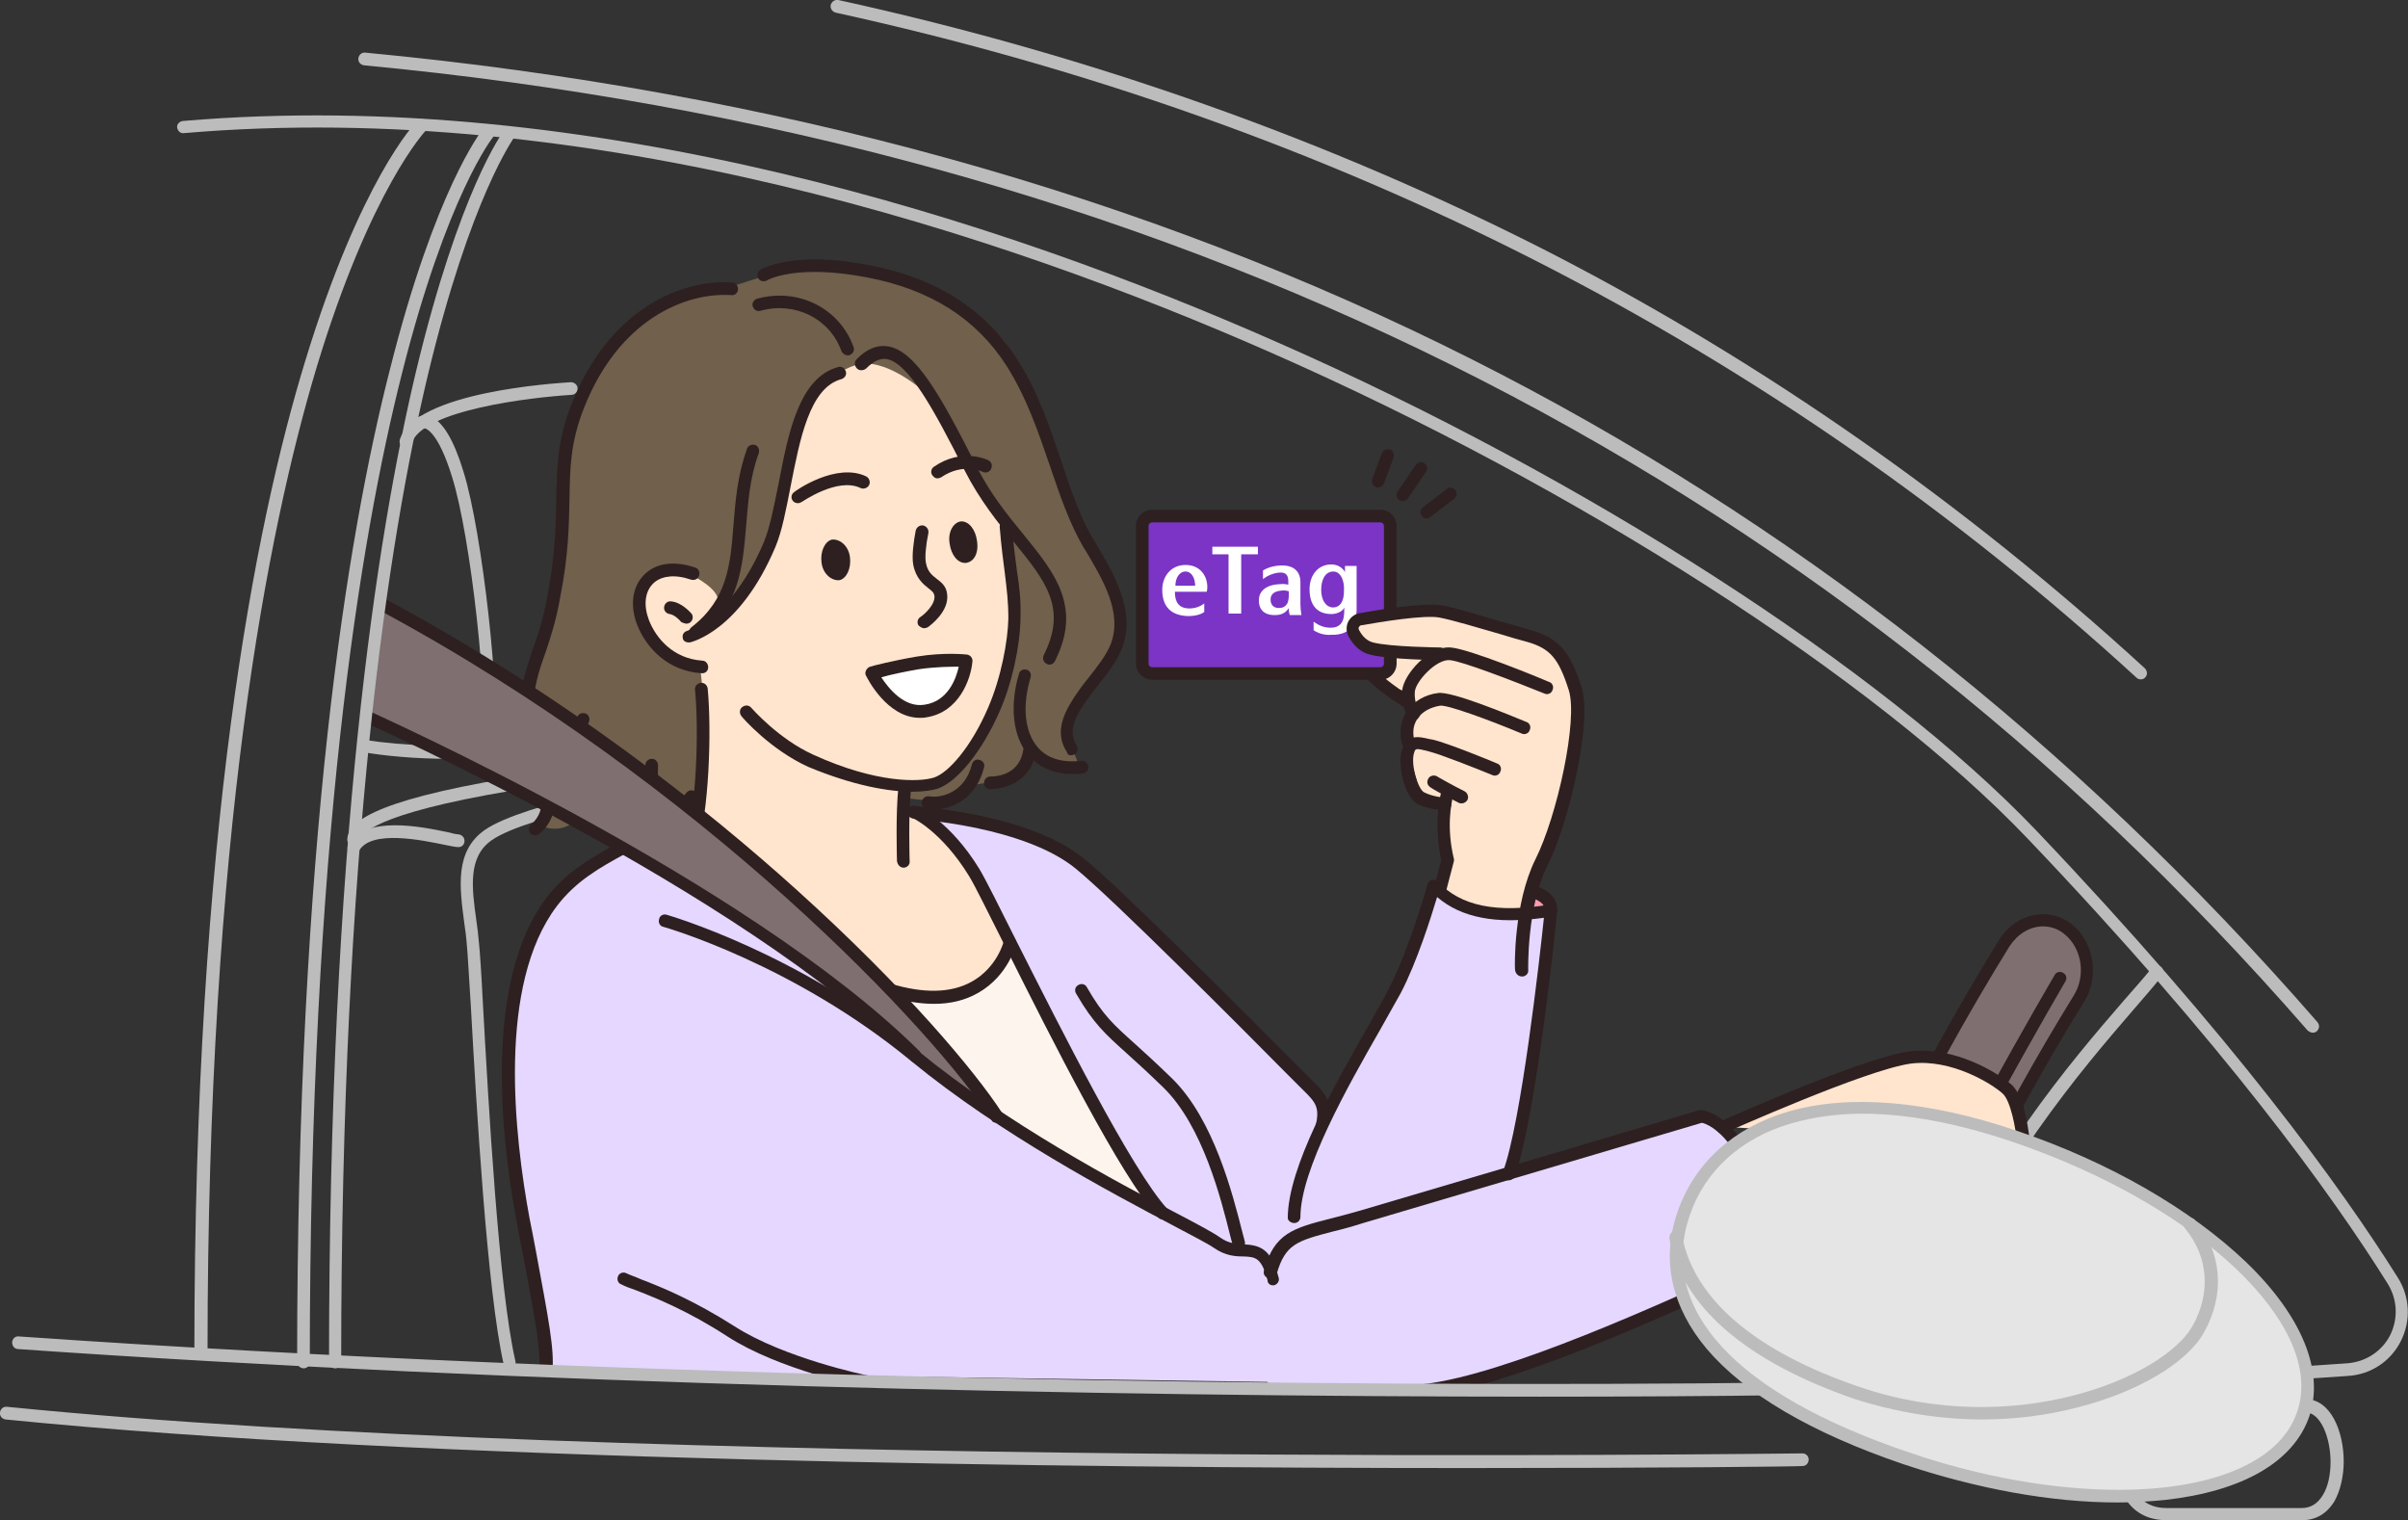 <?xml version="1.0" encoding="utf-8"?>
<!-- Generator: Adobe Illustrator 26.5.0, SVG Export Plug-In . SVG Version: 6.00 Build 0)  -->
<svg version="1.1" id="圖層_1" xmlns="http://www.w3.org/2000/svg" xmlns:xlink="http://www.w3.org/1999/xlink" x="0px" y="0px"
	 viewBox="0 0 475.7 300.3" style="enable-background:new 0 0 475.7 300.3;" xml:space="preserve">
<rect x="0" y="0" width="475.7" height="300.3" fill="#333333" stroke="none"/>
<style type="text/css">
	.st0{fill:#7F6F71;}
	.st1{fill:#BCBCBC;}
	.st2{fill:#E5D7FF;}
	.st3{fill:#FDF5ED;}
	.st4{fill:#FFE4CE;}
	.st5{fill:#2E2020;}
	.st6{fill:#FF9CB1;}
	.st7{fill:#7B34C6;}
	.st8{fill-rule:evenodd;clip-rule:evenodd;fill:#70604C;}
	.st9{fill-rule:evenodd;clip-rule:evenodd;fill:#FFE4CE;}
	.st10{fill-rule:evenodd;clip-rule:evenodd;fill:#FFFFFF;}
	.st11{fill-rule:evenodd;clip-rule:evenodd;fill:#2E2020;}
	.st12{fill:#FFFFFF;}
	.st13{fill:#E5E5E5;}
</style>
<g>
	<g>
		<path class="st0" d="M353.2,274.4c6.6-0.1,13.1-0.2,19.4-0.3c10.4-26.9,23.2-52.6,38.2-76.8c2.7-4.4,1.8-10.6-2.2-13.7
			c-1.5-1.2-3.2-1.7-5-1.7c-2.9,0-5.8,1.6-7.6,4.5C378.9,214,364.6,243.5,353.2,274.4z"/>
		<g>
			<path class="st1" d="M69.9,167.2c0.6,0,1.2-0.5,1.2-1.2c0.1-1.1,2.5-5.2,29.9-9.8c15-2.5,30.2-3.9,30.4-3.9
				c0.7-0.1,1.2-0.7,1.1-1.4c-0.1-0.7-0.7-1.2-1.4-1.1c-0.2,0-15.4,1.4-30.5,3.9c-28.2,4.7-31.8,9.1-32,12.1
				C68.6,166.6,69.2,167.2,69.9,167.2C69.9,167.2,69.9,167.2,69.9,167.2z"/>
		</g>
		<g>
			<path class="st1" d="M100.6,270.3c0.1,0,0.2,0,0.3,0c0.7-0.2,1.1-0.8,0.9-1.5c-3.3-14.4-5.3-50.9-6.4-70.5
				c-0.3-6-0.6-10.4-0.8-12.2c-0.1-1.4-0.3-2.9-0.5-4.3c-0.9-6.4-1.7-12.5,3-15.8c7.2-5.1,36.1-10.1,36.4-10.2
				c0.7-0.1,1.1-0.8,1-1.4c-0.1-0.7-0.8-1.1-1.4-1c-1.2,0.2-29.8,5.2-37.4,10.6c-5.9,4.2-4.9,11.3-4,18.2c0.2,1.4,0.4,2.8,0.5,4.2
				c0.2,1.8,0.4,6.1,0.8,12.1c1.1,19.7,3.2,56.4,6.5,71C99.6,269.9,100.1,270.3,100.6,270.3z"/>
		</g>
		<g>
			<path class="st1" d="M88.5,149.9c4.4,0,8.9-0.3,12.5-1c4.7-1,30.3-4.3,30.5-4.3c0.7-0.1,1.2-0.7,1.1-1.4
				c-0.1-0.7-0.7-1.2-1.4-1.1c-1.1,0.1-25.9,3.4-30.7,4.3c-8.4,1.7-21.8,0.8-28.2-0.2c-0.7-0.1-1.3,0.4-1.4,1
				c-0.1,0.7,0.4,1.3,1,1.4C75.8,149.3,82.2,149.9,88.5,149.9z"/>
		</g>
		<path class="st2" d="M136.7,157.5c-8.3,10-20,10.6-27.6,20.8c-12,15.9-8.8,45.5-5.6,62.6c3.2,17.1,4.9,25.3,4.4,30l143.6,2.1
			l-25.8-79.7L136.7,157.5z"/>
		<path class="st2" d="M180.7,160.4c1.8,0.2,22.3,1.7,32.6,10c8.6,6.9,42.1,40.8,45,43.7c2.9,2.9,3.9,4.2,2.9,8.4l32.1,11.8
			l-11.9,40.3h-30L180.7,160.4z"/>
		<path class="st3" d="M199.5,186.3c0,0-1.8,16-26.4,8.1l23.7,26.2l32.9,19.2L199.5,186.3z"/>
		<path class="st4" d="M273,131.8c0,2.6,2.3,4.7,5.1,4.7c2.8,0,5.1-2.1,5.1-4.7c0-2.6-2.3-4.7-5.1-4.7
			C275.3,127.1,273,129.2,273,131.8z"/>
		<g>
			<path class="st5" d="M283.2,142.8c0.5,0,0.9-0.3,1.1-0.7c0.3-0.6,0.1-1.4-0.6-1.7c-5-2.5-13.1-7.6-13.7-11
				c-0.1-0.7-0.8-1.1-1.5-1c-0.7,0.1-1.1,0.8-1,1.5c1.1,5.7,13.7,12,15.1,12.7C282.9,142.8,283,142.8,283.2,142.8z"/>
		</g>
		<path class="st6" d="M301.1,179c0,0.8,1,1.4,2.2,1.4c1.2,0,2.2-0.6,2.2-1.4s-1-1.4-2.2-1.4C302.1,177.5,301.1,178.2,301.1,179z"/>
		<path class="st2" d="M251.1,251.3c2.3-8.2,6.2-7.5,18-11c11.7-3.4,67.2-19.9,67.2-19.9c4.2,0.7,9.9,7.6,8.6,11.3l3.9,17.9
			c-2.3,0.7-46.7,22.6-67.2,25L251.1,251.3z"/>
		<path class="st4" d="M199.5,186.3c0,0-3.7,15.7-23.9,9.3l-33.5-31.3l36.7-3.1C187.3,161.5,193.6,173.2,199.5,186.3z"/>
		<polygon class="st7" points="225.7,133 274.6,133 274.6,102 274.6,102 225.7,102 225.7,133 		"/>
		<g>
			<path class="st8" d="M146.4,56c-5.3,1.8-8.4,0.4-13.9,3.5c-5.5,3.1-9.6,4.9-17,16.9c-1.1,2-3.3,8.1-4,13.1
				c-1,8.6-0.4,18-2.3,26.4c-2.8,13-5.8,20.4-5.7,25.7c-0.1,1,3,9.2,4.3,15.2c0.7,3.4-1.6,6-1.6,6s4.5,2.8,8.2-1.4
				c0,0,4.1,3.9,7.8,3c3.6-0.7,1.5,0.4,2.1,1.5c0.9,2.1,6.4-4,6.4-4l6.1,2.4l41.6-6.8c0,0,5.3,1.1,8.3,0.2c1.6-0.4,3.8-1.8,5.2-2.4
				c1.7-0.9,7.3-0.5,9.3-2.6c2.1-2.8,2.3-4.2,2.3-4.2s4.8,3.2,8.2,2.7c3.4-0.5-2.4-3.6-1-9.7c0.6-3,3-6,5.3-8.8
				c2.4-3,4.9-6.1,5.1-8.8c1.2-10.2-2-9.4-8.5-21.6c-3.7-7.3-9.6-28.6-14.4-35.1c-2-2.4-8.1-5.9-15.3-10.2
				C167.9,47.7,149.2,55.2,146.4,56z"/>
			<path class="st9" d="M178.8,155.1c0,0,7,1.6,11-3.7c3.6-4.9,7.6-17,10.1-23.7c2.3-6.7-0.3-17.2-0.5-20.1
				c-0.6-8.5-6.6-11.6-7.8-15.1c-0.4-1.4-5.1-9.7-6.6-12.4c-1.4-2.5-9.4-9-14.8-8.2c-6,0.9-9.8,7.2-12,10.6
				c-2.3,3.8-6.5,26.3-6.5,26.3s-6.1,10-8,11.5c-2.9,2.5-3.1,1.5-2-1.1c1.1-2.6-5.1-5.6-5.1-5.6s-1.8,0.1-4.3,0.2
				c-5.3,0.6-5.9,4.4-5.8,6.4c0.7,10.2,11.9,12.4,11.9,12.4s2.1,15.7-0.1,27.2c-2.2,11.4,40.5,5.5,40.5,5.5L178.8,155.1z"/>
			<g>
				<path class="st5" d="M180.3,156.4c2.2,0,3.9-0.3,4.9-0.6c3.9-1.3,8.8-7.4,12.2-15.1c2.5-5.6,4.1-12.9,4.2-18.6
					c0.1-3.5-0.2-6.1-0.7-9.3c-0.3-2.4-0.7-5.1-1-8.8c-0.1-0.7-0.7-1.2-1.3-1.1c-0.7,0.1-1.2,0.7-1.1,1.3c0.3,3.8,0.7,6.6,1,9
					c0.4,3.3,0.7,5.7,0.7,9c-0.1,4.4-1.4,11.6-4,17.6c-3.4,7.9-7.9,12.9-10.7,13.8c-2.8,0.9-11.3,1.2-23.8-4.5
					c-6.9-3.1-12.2-9.2-12.3-9.3c-0.4-0.5-1.2-0.6-1.8-0.1c-0.5,0.4-0.6,1.2-0.1,1.8c0.2,0.3,5.7,6.6,13.2,10
					C168.6,155.2,175.6,156.4,180.3,156.4z"/>
			</g>
			<path class="st10" d="M181.3,131c5.5-0.9,9.5-0.4,9.5-0.4s-0.8,8.8-8,9.9c-6.5,1-10.6-7.5-10.6-7.5S176.6,131.8,181.3,131z"/>
			<g>
				<path class="st5" d="M182.6,124.1c0.2,0,0.5-0.1,0.7-0.2c0.4-0.3,4.3-3.1,3.8-6.6c-0.2-1.6-1.2-2.3-2.1-3
					c-0.9-0.7-1.8-1.4-2.1-3.2c-0.2-1.1,0-3.4,0.5-5.8c0.1-0.7-0.3-1.3-1-1.5c-0.7-0.1-1.3,0.3-1.5,1c-0.4,2.1-0.8,4.9-0.5,6.7
					c0.5,2.7,2,3.9,3,4.7c0.8,0.6,1.1,0.9,1.2,1.5c0.2,1.7-2,3.7-2.8,4.2c-0.6,0.4-0.7,1.2-0.3,1.7
					C181.9,123.9,182.2,124.1,182.6,124.1z"/>
			</g>
			<path class="st11" d="M193,106.8c-0.3-2.2-1.6-3.9-3.2-3.8c-1.4,0.2-2.6,2-2.2,4.4c0.3,2.2,1.6,3.9,3.2,3.8
				C192.4,111,193.4,109.3,193,106.8z"/>
			<g>
				<path class="st5" d="M185.2,94.5c0.2,0,0.5-0.1,0.7-0.2c4.4-3,8.2-1.1,8.2-1.1c0.6,0.3,1.4,0.1,1.7-0.6c0.3-0.6,0.1-1.4-0.6-1.7
					c-0.2-0.1-5.2-2.5-10.7,1.3c-0.6,0.4-0.7,1.2-0.3,1.7C184.5,94.3,184.8,94.5,185.2,94.5z"/>
			</g>
			<path class="st11" d="M162.3,111.2c-0.3-2.2,0.6-4.2,2-4.6c1.6-0.2,3.3,1.2,3.6,3.4c0.3,2.2-0.6,4.2-2,4.6
				C164.3,114.8,162.6,113.4,162.3,111.2z"/>
			<g>
				<path class="st5" d="M157.6,99.4c0.3,0,0.5-0.1,0.7-0.2c0.1,0,7.1-5,11.7-2.8c0.6,0.3,1.4,0,1.7-0.6c0.3-0.6,0-1.4-0.6-1.7
					c-5.9-2.8-13.9,2.8-14.2,3.1c-0.6,0.4-0.7,1.2-0.3,1.7C156.8,99.2,157.2,99.4,157.6,99.4z"/>
			</g>
			<g>
				<path class="st5" d="M138.7,133c0.7,0,1.2-0.5,1.2-1.2c0-0.7-0.5-1.3-1.2-1.3c-5.7-0.4-9.1-4.4-10.5-8c-1.1-2.9-0.8-5.5,0.7-7.1
					c1.6-1.7,4.4-2,7.6-0.9c0.7,0.2,1.4-0.1,1.6-0.8c0.2-0.7-0.1-1.4-0.8-1.6c-4.2-1.4-7.9-0.9-10.2,1.6c-2.2,2.3-2.7,6-1.2,9.8
					C127.6,127.8,131.8,132.6,138.7,133C138.7,133,138.7,133,138.7,133z"/>
			</g>
			<g>
				<path class="st5" d="M135.6,123.2c0.3,0,0.6-0.1,0.8-0.3c0.5-0.4,0.6-1.2,0.2-1.7c-0.2-0.2-1.9-2.2-4-2.4
					c-0.7-0.1-1.3,0.4-1.4,1.1c-0.1,0.7,0.4,1.3,1.1,1.4c0.9,0.1,2,1.2,2.3,1.6C134.9,123,135.3,123.2,135.6,123.2z"/>
			</g>
			<g>
				<path class="st5" d="M211.6,149.2c0.2,0,0.5-0.1,0.7-0.2c0.6-0.4,0.7-1.1,0.4-1.7c-2.3-3.6,0.8-7.5,4.1-11.8
					c1.9-2.4,3.8-4.8,4.8-7.3c2.9-7.3-1.4-14.6-5.2-21l-0.1-0.1c-2.8-4.6-4.7-10.1-6.6-15.9c-2.3-6.8-4.6-13.8-8.8-20.3
					c-6.4-9.9-16-16-29.1-18.5c-15.3-3-21.4,0.8-21.6,0.9c-0.6,0.4-0.7,1.1-0.4,1.7c0.4,0.6,1.1,0.7,1.7,0.4
					c0.1-0.1,5.7-3.3,19.8-0.6c12.5,2.4,21.5,8.1,27.5,17.4c4,6.3,6.3,13.1,8.6,19.8c2,5.9,3.9,11.5,6.8,16.4l0.1,0.1
					c3.7,6.2,7.5,12.6,5.1,18.8c-0.9,2.2-2.7,4.5-4.4,6.7c-3.5,4.5-7.5,9.6-4.2,14.6C210.8,149,211.2,149.2,211.6,149.2z"/>
			</g>
			<g>
				<path class="st5" d="M211.9,152.9c0.6,0,1.3,0,2-0.1c0.7-0.1,1.2-0.7,1.1-1.4c-0.1-0.7-0.7-1.2-1.4-1.1
					c-3.9,0.4-6.8-0.5-8.7-2.8c-2.5-3-3-8.1-1.3-13.7c0.2-0.7-0.2-1.4-0.8-1.5c-0.7-0.2-1.4,0.2-1.5,0.8c-1.9,6.4-1.2,12.4,1.8,16
					C204.6,150.9,207.3,152.9,211.9,152.9z"/>
			</g>
			<g>
				<path class="st5" d="M207.3,131.3c0.5,0,0.9-0.3,1.1-0.7c5.4-10.7,0-17.4-6.2-25c-3.1-3.8-6.7-8.2-9.4-13.7
					c-6.9-13.6-11.9-22.7-17.5-23.5c-2.1-0.3-4.2,0.6-6.1,2.6c-0.5,0.5-0.4,1.3,0.1,1.8c0.5,0.5,1.3,0.4,1.8,0
					c1.4-1.4,2.6-2,3.9-1.9c4.4,0.6,9.5,10,15.6,22.1c2.9,5.7,6.5,10.2,9.7,14.1c6.2,7.6,10.6,13,5.9,22.3c-0.3,0.6-0.1,1.4,0.5,1.7
					C207,131.3,207.2,131.3,207.3,131.3z"/>
			</g>
			<g>
				<path class="st5" d="M136,126.9c0.1,0,0.2,0,0.3,0c0.4-0.1,9.9-2.3,16.9-18.9c1.3-3.1,2.1-7.4,3-12c1.8-9.1,3.7-19.4,10-21.1
					c0.7-0.2,1.1-0.9,0.9-1.5c-0.2-0.7-0.9-1.1-1.5-0.9c-7.8,2.1-9.9,13.2-11.8,23.1c-0.9,4.4-1.7,8.6-2.9,11.5
					c-6.5,15.3-15.1,17.4-15.1,17.5c-0.7,0.2-1.1,0.8-0.9,1.5C134.9,126.5,135.4,126.9,136,126.9z"/>
			</g>
			<g>
				<path class="st5" d="M119.3,165.5c0.6,0,1.1-0.4,1.2-1c0.2-0.7-0.3-1.3-0.9-1.5c-2-0.5-3.5-1.6-4.4-3.6
					c-2.4-5.2-0.1-14.1,1.1-16.7c0.3-0.6,0.1-1.4-0.5-1.7c-0.6-0.3-1.4-0.1-1.7,0.5c-1.5,3-4,12.7-1.2,18.9c1.2,2.6,3.3,4.3,6.1,4.9
					C119.1,165.5,119.2,165.5,119.3,165.5z"/>
			</g>
			<g>
				<path class="st5" d="M105.8,165c0.3,0,0.6-0.1,0.8-0.3c4.9-4.3,2.7-10.1,0.7-15.2c-1.1-2.8-2.2-5.6-2.1-8.1
					c0.1-5.4,1.2-8.7,2.6-12.6c1-3,2.1-6.3,2.9-11c1.6-8.1,1.7-14,1.8-19.2c0.1-6.3,0.2-11.3,2.9-18.1c6.9-17.4,20-22.8,29.1-22.2
					c0.7,0.1,1.3-0.5,1.3-1.2c0-0.7-0.5-1.3-1.2-1.3c-9.9-0.7-24.2,5.2-31.6,23.8c-2.9,7.2-3,12.7-3.1,19
					c-0.1,5.1-0.2,10.8-1.7,18.8c-0.8,4.5-1.8,7.7-2.9,10.7c-1.4,4.1-2.6,7.6-2.7,13.4c-0.1,3,1.1,6.1,2.3,9c1.9,4.9,3.6,9.2,0,12.4
					c-0.5,0.5-0.6,1.2-0.1,1.8C105.1,164.9,105.5,165,105.8,165z"/>
			</g>
			<g>
				<path class="st5" d="M167.5,70.2c0.1,0,0.3,0,0.4-0.1c0.6-0.2,1-1,0.7-1.6c-2.8-7.7-11-11.7-19-9.5c-0.7,0.2-1.1,0.9-0.9,1.5
					c0.2,0.7,0.9,1.1,1.5,0.9c6.8-1.9,13.7,1.5,16,7.9C166.5,69.9,167,70.2,167.5,70.2z"/>
			</g>
			<g>
				<path class="st5" d="M123.9,167.5c1.6,0,6.5-2.1,8-5.5c0.3-0.6,0-1.4-0.6-1.6c-0.6-0.3-1.4,0-1.6,0.6c-0.7,1.5-2.5,2.6-3.9,3.3
					c0.7-2.1,1.1-5.5-1.8-9.2c-0.4-0.5-1.2-0.6-1.7-0.2c-0.5,0.4-0.6,1.2-0.2,1.7c2.9,3.6,1.6,6.6,0.9,8.2c-0.3,0.7-0.6,1.3-0.2,2
					c0.2,0.4,0.6,0.6,1,0.7v0C123.8,167.5,123.8,167.5,123.9,167.5z"/>
			</g>
			<g>
				<path class="st5" d="M136.9,165.6c0.6,0,1.1-0.4,1.2-1c0.1-0.7-0.3-1.3-1-1.5c-3.8-0.7-7.5-2.7-7.1-11.9c0-0.7-0.5-1.3-1.2-1.3
					c-0.7,0-1.3,0.5-1.3,1.2c-0.4,8.5,2.6,13.2,9.1,14.5C136.8,165.6,136.9,165.6,136.9,165.6z"/>
			</g>
			<g>
				<path class="st5" d="M195.6,155.9C195.6,155.9,195.6,155.9,195.6,155.9c3.9-0.1,8.4-2.1,9.1-7.8c0.1-0.7-0.4-1.3-1.1-1.4
					c-0.7-0.1-1.3,0.4-1.4,1.1c-0.6,5-4.8,5.6-6.6,5.6c-0.7,0-1.2,0.6-1.2,1.3C194.3,155.3,194.9,155.9,195.6,155.9z"/>
			</g>
			<g>
				<path class="st5" d="M137.3,126.2c0.3,0,0.5-0.1,0.8-0.3c8-6.1,8.6-13.8,9.3-22c0.4-4.7,0.7-9.5,2.5-14.4
					c0.2-0.6-0.1-1.4-0.7-1.6c-0.6-0.2-1.4,0.1-1.6,0.7c-1.9,5.2-2.3,10.2-2.7,15.1c-0.6,7.9-1.2,14.7-8.3,20.2
					c-0.5,0.4-0.7,1.2-0.2,1.7C136.6,126.1,136.9,126.2,137.3,126.2z"/>
			</g>
			<g>
				<path class="st5" d="M184.6,159.9c3.6,0,8.3-2.3,9.8-8.3c0.2-0.7-0.2-1.3-0.9-1.5c-0.7-0.2-1.3,0.2-1.5,0.9
					c-1.4,5.7-6.3,6.7-8.4,6.3c-0.7-0.1-1.3,0.3-1.5,1c-0.1,0.7,0.3,1.3,1,1.5C183.6,159.8,184.1,159.9,184.6,159.9z"/>
			</g>
			<g>
				<path class="st5" d="M136.4,168.7c0.5,0,1-0.3,1.2-0.8c2.5-7.2,3-23.7,2.2-31.9c-0.1-0.7-0.7-1.2-1.4-1.1
					c-0.7,0.1-1.2,0.7-1.1,1.4c0.8,7.8,0.3,24.1-2.1,30.8c-0.2,0.6,0.1,1.4,0.8,1.6C136.1,168.7,136.2,168.7,136.4,168.7z"/>
			</g>
			<g>
				<path class="st5" d="M178.5,171.4C178.5,171.4,178.5,171.4,178.5,171.4c0.7,0,1.3-0.6,1.2-1.3c0-0.1-0.3-9.2,0.3-14.5
					c0.1-0.7-0.4-1.3-1.1-1.4c-0.7-0.1-1.3,0.4-1.4,1.1c-0.6,5.5-0.3,14.5-0.3,14.8C177.3,170.8,177.8,171.4,178.5,171.4z"/>
			</g>
			<g>
				<path class="st5" d="M171.1,133.5c-0.2-0.3-0.2-0.7,0-1.1c0.2-0.3,0.4-0.6,0.8-0.7c0.2-0.1,4.5-1.2,9.2-2c0,0,0,0,0,0
					c5.6-0.9,9.7-0.4,9.9-0.4c0.7,0.1,1.2,0.7,1.1,1.4c-0.3,3.4-2.6,10-9.1,11c-0.4,0.1-0.9,0.1-1.3,0.1
					C175.2,141.8,171.3,133.9,171.1,133.5z M181.5,132.2c-2.9,0.5-5.7,1.1-7.4,1.6c1.4,2.1,4.5,6.1,8.6,5.4c4.6-0.7,6.2-5.2,6.7-7.5
					C187.8,131.7,185,131.7,181.5,132.2z"/>
			</g>
		</g>
		<g>
			<path class="st1" d="M69.8,168.7c0.4,0,0.9-0.2,1.1-0.6c2.4-4.3,12.6-2.1,17-1.2c2,0.4,2.5,0.5,3,0.4c0.7-0.2,1-0.9,0.8-1.6
				c-0.2-0.6-0.8-0.9-1.3-0.9c-0.3,0-1.2-0.2-1.9-0.4c-5.3-1.1-16.4-3.4-19.7,2.5c-0.3,0.6-0.1,1.4,0.5,1.7
				C69.4,168.6,69.6,168.7,69.8,168.7z"/>
		</g>
		<g>
			<path class="st1" d="M80.1,88.5c0.5,0,1-0.3,1.2-0.9c2.1-6.6,23.5-9.1,31.6-9.6c0.7,0,1.2-0.6,1.2-1.3c0-0.7-0.7-1.2-1.3-1.2
				c-3.1,0.2-30.8,1.9-33.8,11.3c-0.2,0.7,0.1,1.4,0.8,1.6C79.8,88.5,79.9,88.5,80.1,88.5z"/>
		</g>
		<g>
			<path class="st1" d="M96.2,148.7c-0.7-0.1-1.1-0.7-1-1.4c1.4-8.7-2.2-41.4-5.9-53.1c-2.8-9.1-5.2-9.5-5.4-9.6
				c-0.6,0.2-1.3,0-1.6-0.6c-0.3-0.6-0.1-1.4,0.5-1.7c0.5-0.2,1.3-0.4,2.3,0c2.4,1,4.6,4.7,6.5,11c3.7,11.9,7.4,45.3,6,54.2
				c-0.1,0.6-0.6,1-1.2,1C96.3,148.7,96.3,148.7,96.2,148.7z M84,84.6C84,84.6,84,84.6,84,84.6C84,84.6,84,84.6,84,84.6z M84,84.6
				C84,84.6,84,84.6,84,84.6C84,84.6,84,84.6,84,84.6z"/>
		</g>
		<g>
			<path class="st5" d="M107.9,272.1c0.6,0,1.2-0.5,1.2-1.1c0.5-4.3-0.8-10.7-3.2-23.7c-0.4-2.1-0.8-4.3-1.3-6.7
				c-3-16.3-6.4-46,5.4-61.6c3.8-5,8.5-7.6,13.6-10.4c4.8-2.6,9.8-5.4,14-10.4c0.4-0.5,0.4-1.3-0.2-1.8c-0.5-0.4-1.3-0.4-1.8,0.2
				c-3.9,4.7-8.7,7.3-13.3,9.8c-5,2.8-10.3,5.6-14.4,11c-12.3,16.4-9,46.9-5.9,63.6c0.4,2.4,0.9,4.6,1.3,6.7
				c2.3,12.3,3.6,19,3.2,22.9c-0.1,0.7,0.4,1.3,1.1,1.4C107.8,272.1,107.8,272.1,107.9,272.1z"/>
		</g>
		<g>
			<path class="st5" d="M261.2,223.9c0.6,0,1.1-0.4,1.2-1c1.1-4.7-0.1-6.5-3.3-9.6c-0.4-0.4-1.5-1.5-3.1-3.1
				c-9.5-9.5-34.6-34.8-42-40.7c-4.5-3.6-13.7-8.3-32.5-10.2c-0.4,0-0.6-0.1-0.8-0.1c-0.7-0.1-1.3,0.4-1.4,1.1
				c-0.1,0.7,0.4,1.3,1.1,1.4c0.2,0,0.4,0.1,0.9,0.1c18.1,1.9,26.9,6.3,31.1,9.7c7.3,5.9,33.3,32,41.8,40.6c1.6,1.6,2.7,2.7,3.1,3.1
				c2.8,2.7,3.4,3.6,2.6,7.3c-0.2,0.7,0.3,1.3,0.9,1.5C261,223.9,261.1,223.9,261.2,223.9z"/>
		</g>
		<g>
			<path class="st5" d="M244.7,246.7c0.1,0,0.2,0,0.3,0c0.7-0.2,1.1-0.8,0.9-1.5l-0.4-1.5c-2-7.9-5.7-22.5-13.9-30.6
				c-3.2-3.1-5.6-5.3-7.5-7c-4-3.6-6.2-5.5-9.4-11.1c-0.3-0.6-1.1-0.8-1.7-0.4c-0.6,0.3-0.8,1.1-0.4,1.7c3.4,5.9,5.9,8.1,9.9,11.7
				c1.9,1.7,4.3,3.9,7.4,6.9c7.7,7.6,11.3,21.8,13.2,29.5l0.4,1.5C243.7,246.3,244.2,246.7,244.7,246.7z"/>
		</g>
		<g>
			<path class="st5" d="M229.7,240.9c0.3,0,0.6-0.1,0.8-0.3c0.5-0.5,0.5-1.3,0.1-1.8c-7-7.6-21.1-35.7-29.6-52.5
				c-3.5-7-6.3-12.6-7.5-14.6c-5.8-9.5-12.1-12.3-12.4-12.4c-0.6-0.3-1.4,0-1.6,0.6c-0.3,0.6,0,1.4,0.6,1.6c0.1,0,5.9,2.7,11.3,11.5
				c1.2,1.9,3.9,7.5,7.4,14.4c9,18,22.7,45.2,30,53.1C229.1,240.8,229.4,240.9,229.7,240.9z"/>
		</g>
		<g>
			<path class="st5" d="M184.5,198.3c3.3,0,6.2-0.7,8.8-2.2c5.9-3.4,7.4-9.4,7.4-9.6c0.2-0.7-0.3-1.3-0.9-1.5
				c-0.7-0.2-1.3,0.3-1.5,0.9l0,0c0,0.1-1.3,5.2-6.3,8c-4.1,2.3-9.5,2.4-16.1,0.4c-0.7-0.2-1.4,0.2-1.6,0.8
				c-0.2,0.7,0.2,1.4,0.8,1.6C178.6,197.8,181.7,198.3,184.5,198.3z"/>
		</g>
		<g>
			<path class="st5" d="M171.2,274.2c0.6,0,1.1-0.4,1.2-1c0.1-0.7-0.3-1.3-1-1.5c-0.2,0-16.5-3.4-26.3-9.7c-8-5.1-14.3-7.7-18.5-9.3
				c-1.1-0.5-2.1-0.8-2.9-1.2c-0.6-0.3-1.4,0-1.6,0.6c-0.3,0.6,0,1.4,0.6,1.6c0.8,0.4,1.8,0.8,3,1.2c4.1,1.6,10.3,4.1,18,9.1
				c10.2,6.6,26.5,9.9,27.2,10.1C171,274.2,171.1,274.2,171.2,274.2z"/>
		</g>
		<g>
			<path class="st1" d="M378.7,263.7c0.5,0,0.9-0.3,1.1-0.7c15.2-32.9,31.2-51.4,41.8-63.7c2-2.3,3.9-4.5,5.5-6.5
				c0.4-0.5,0.4-1.3-0.2-1.8c-0.5-0.4-1.3-0.4-1.8,0.2c-1.6,2-3.5,4.1-5.5,6.4c-10.7,12.4-26.8,31-42.1,64.3c-0.3,0.6,0,1.4,0.6,1.7
				C378.4,263.7,378.6,263.7,378.7,263.7z"/>
		</g>
		<g>
			<path class="st5" d="M352.2,275.1c-0.2-0.3-0.3-0.8-0.2-1.1c11.4-30.9,25.8-60.6,42.9-88.3c2-3.2,5.2-5.1,8.7-5.1
				c2.1,0,4.1,0.7,5.7,2c4.4,3.5,5.5,10.4,2.4,15.3c-14.9,24.1-27.7,49.9-38.1,76.6c-0.2,0.5-0.6,0.8-1.1,0.8
				c-7.5,0.1-13.7,0.2-19.4,0.3c0,0,0,0,0,0C352.8,275.6,352.4,275.5,352.2,275.1z M409.7,196.6c2.4-3.9,1.6-9.3-1.9-12.1
				c-1.2-1-2.7-1.5-4.2-1.5c-2.6,0-5,1.5-6.6,3.9c-16.7,27-30.9,56-42.1,86.1c5-0.1,10.4-0.1,16.7-0.2
				C382.1,246.3,394.9,220.6,409.7,196.6z"/>
		</g>
		<g>
			<path class="st5" d="M370.3,265.5c0.5,0,0.9-0.3,1.1-0.8c12.8-30.5,36.4-70.4,36.6-70.8c0.4-0.6,0.2-1.4-0.4-1.7
				c-0.6-0.4-1.4-0.2-1.7,0.4c-0.2,0.4-23.9,40.4-36.8,71.1c-0.3,0.6,0,1.4,0.7,1.6C370,265.4,370.2,265.5,370.3,265.5z"/>
		</g>
		<g>
			<path class="st5" d="M281.4,275.9c0,0,0.1,0,0.1,0c16.7-1.9,48.4-16.4,61.9-22.6c2.8-1.3,5.2-2.4,5.6-2.5c0.7-0.2,1-0.9,0.9-1.5
				c-0.2-0.7-0.9-1-1.5-0.9c-0.5,0.1-2.1,0.9-5.9,2.6c-13.4,6.1-44.8,20.5-61.1,22.4c-0.7,0.1-1.2,0.7-1.1,1.4
				C280.3,275.5,280.8,275.9,281.4,275.9z"/>
		</g>
		<g>
			<path class="st5" d="M224.4,131.1v-27.2c0-1.7,1.4-3.2,3.2-3.2h45.1c1.7,0,3.2,1.4,3.2,3.2v27.2c0,1.7-1.4,3.2-3.2,3.2h-45.1
				C225.8,134.2,224.4,132.8,224.4,131.1z M227.6,103.2c-0.4,0-0.7,0.3-0.7,0.7v27.2c0,0.4,0.3,0.7,0.7,0.7h45.1
				c0.4,0,0.7-0.3,0.7-0.7v-27.2c0-0.4-0.3-0.7-0.7-0.7H227.6z"/>
		</g>
		<path class="st4" d="M340.2,222.6c0,0,28-12.6,37.2-13.8c8.3-1.1,16.5,4,19.1,6.2c2.6,2.2,3.3,10.7,3.3,10.7L340.2,222.6z"/>
		<path class="st4" d="M286,158.1c-0.1,0.7-1.8,4,0,11.7l-1.6,6.1l16.3,15.7c0,0-0.3-12.7,3.9-21.2c4.2-8.5,8.7-28.1,6.6-34.5
			c-2.1-6.4-3.9-8.8-9-10.3c-5.1-1.5-13.6-4.2-17.4-4.9c-3.8-0.7-15.8,1.5-15.8,1.5c-1.4,0.1-2.2,1.6-1.5,2.8c0.7,1.2,1.7,2.6,3.5,3
			c3.6,1,13.6,1.1,13.6,1.1c-5.6,2.3-6.9,9.6-6.6,18.7l2.8,9.7L286,158.1z"/>
		<g>
			<path class="st5" d="M279.2,142.3c0.2,0,0.5-0.1,0.7-0.2c0.6-0.4,0.8-1.1,0.4-1.7c0,0-1-1.7-0.8-3.8c0.2-2,4.2-6.4,6.9-6.2
				c2.4,0.2,12.5,4.1,18.7,6.6c0.6,0.3,1.4,0,1.6-0.7c0.3-0.6,0-1.4-0.7-1.6c-1.6-0.7-15.9-6.6-19.5-6.8c-4.2-0.3-9.2,5.3-9.5,8.5
				c-0.3,3,1.1,5.2,1.2,5.3C278.4,142.1,278.8,142.3,279.2,142.3z"/>
		</g>
		<g>
			<path class="st5" d="M278.2,147.8c0.1,0,0.2,0,0.3,0c0.7-0.2,1.1-0.8,0.9-1.5c-0.4-1.7-0.2-3.1,0.6-4.3c0.9-1.4,2.6-2.3,4.5-2.6
				c1.4-0.2,9.4,2.7,16.1,5.5c0.6,0.3,1.4,0,1.6-0.7c0.3-0.6,0-1.4-0.7-1.6c-3.4-1.4-14.7-6.1-17.4-5.7c-2.6,0.3-4.9,1.7-6.2,3.6
				c-1.2,1.8-1.5,4-1,6.3C277.1,147.5,277.6,147.8,278.2,147.8z"/>
		</g>
		<g>
			<path class="st5" d="M285.5,160.1c0.7,0,1.2-0.5,1.2-1.2c0-0.7-0.5-1.3-1.2-1.3c0,0-2.5-0.2-4.2-1.1c-1.2-0.7-2.6-5.4-2-7.6
				c0.3-1.1,0.3-1.1,2.5-0.6l0.7,0.2c2,0.5,8.9,3.2,12.3,4.6c0.6,0.3,1.4,0,1.6-0.7c0.3-0.6,0-1.4-0.7-1.6
				c-0.4-0.2-9.9-4.1-12.7-4.7l-0.6-0.1c-2.1-0.5-4.6-1.1-5.5,2.4c-0.8,2.8,0.5,9,3.2,10.5C282.3,159.9,285.3,160.1,285.5,160.1
				C285.4,160.1,285.4,160.1,285.5,160.1z"/>
		</g>
		<g>
			<path class="st5" d="M288.2,158.6c-5.3-2.7-5.7-3.1-5.9-3.3c-0.5-0.5-0.4-1.3,0.1-1.8c0.5-0.4,1.2-0.4,1.7,0
				c0.5,0.3,3,1.7,5.2,2.8c0.6,0.3,0.9,1.1,0.6,1.7c-0.2,0.4-0.7,0.7-1.1,0.7C288.5,158.7,288.4,158.7,288.2,158.6z M284.2,153.7
				C284.1,153.7,284.1,153.6,284.2,153.7C284.1,153.6,284.1,153.7,284.2,153.7z"/>
		</g>
		<g>
			<path class="st5" d="M284.4,177.2c0.6,0,1.1-0.4,1.2-0.9l1.6-6.1c0-0.2,0.1-0.4,0-0.6c-1.5-6.3-0.5-10.9-0.1-12.6
				c0.1-0.3,0.1-0.6,0.1-0.7c0.1-0.7-0.4-1.3-1.1-1.3c-0.7-0.1-1.3,0.4-1.3,1.1c0,0.1,0,0.2-0.1,0.4c-0.4,1.6-1.4,6.6,0,13.4
				l-1.5,5.9c-0.2,0.7,0.2,1.3,0.9,1.5C284.2,177.2,284.3,177.2,284.4,177.2z"/>
		</g>
		<g>
			<path class="st5" d="M399.8,227c0,0,0.1,0,0.1,0c0.7-0.1,1.2-0.7,1.1-1.3c-0.1-0.9-0.8-9.1-3.7-11.5c-2.6-2.2-11.1-7.6-20.1-6.5
				c-9.2,1.2-36.4,13.4-37.5,13.9c-0.6,0.3-0.9,1-0.6,1.6c0.3,0.6,1,0.9,1.6,0.6c0.3-0.1,27.9-12.5,36.8-13.7c8-1,16,4,18.1,5.9
				c1.6,1.4,2.6,6.8,2.9,9.9C398.6,226.5,399.2,227,399.8,227z"/>
		</g>
		<path class="st0" d="M72.2,141.7c0,0,73.9,32.7,108.4,66.9l16.2,11.9c-10.9-17-56.1-66.2-121.8-101.4L72.2,141.7z"/>
		<g>
			<path class="st5" d="M196.9,221.8c0.2,0,0.5-0.1,0.7-0.2c0.6-0.4,0.7-1.1,0.4-1.7c-5.3-8.2-19.1-24.7-40.6-44.1
				c-17.4-15.7-45.6-38.4-81.7-57.7c-0.6-0.3-1.4-0.1-1.7,0.5c-0.3,0.6-0.1,1.4,0.5,1.7c64.6,34.6,110.4,83.8,121.4,101
				C196,221.6,196.4,221.8,196.9,221.8z"/>
		</g>
		<g>
			<path class="st5" d="M180.7,209.8c0.3,0,0.6-0.1,0.9-0.4c0.5-0.5,0.5-1.3,0-1.8c-34.3-34-108.1-66.8-108.8-67.2
				c-0.6-0.3-1.4,0-1.6,0.6c-0.3,0.6,0,1.4,0.6,1.6c0.7,0.3,74.1,33,108.1,66.7C180,209.7,180.3,209.8,180.7,209.8z"/>
		</g>
		<g>
			<path class="st5" d="M251.4,253.9c0.1,0,0.2,0,0.3,0c0.7-0.2,1.1-0.9,0.9-1.5c-1.5-5.9-3.8-6.4-6.9-6.6c-1.4-0.1-2.9-0.1-4.6-1.3
				c-1.4-1-4.4-2.6-8.6-4.8c-11.7-6.1-33.4-17.6-51-32c-23.7-19.5-49.5-26.9-49.8-27c-0.7-0.2-1.4,0.2-1.5,0.9
				c-0.2,0.7,0.2,1.4,0.9,1.5c0.3,0.1,25.6,7.3,48.9,26.5c17.8,14.6,39.7,26.1,51.4,32.3c4.1,2.2,7.1,3.7,8.4,4.6
				c2.3,1.6,4.3,1.7,5.9,1.7c2.3,0.1,3.5,0.2,4.7,4.7C250.4,253.5,250.9,253.9,251.4,253.9z"/>
		</g>
		<path class="st2" d="M255.7,240.4c0-12.1,14.7-34.9,19.9-44.8c4.1-7.8,7.7-20.7,7.7-20.7c5.4,5.7,13.6,6.5,23.2,4.9
			c0,0-4.2,41-8.4,52.1L255.7,240.4z"/>
		<g>
			<path class="st5" d="M255.7,241.6c0.7,0,1.2-0.6,1.2-1.2c0-9.3,9.4-25.9,15.7-36.9c1.6-2.9,3-5.3,4.1-7.3c3.2-6.1,6-15,7.2-19
				c4.8,4.1,11.6,5.4,21.1,4.1c-0.8,7.7-4.5,40.6-8.1,50.2c-0.2,0.6,0.1,1.4,0.7,1.6c0.6,0.2,1.4-0.1,1.6-0.7
				c4.2-11.1,8.3-50.7,8.4-52.4c0-0.4-0.1-0.8-0.4-1c-0.3-0.3-0.7-0.4-1.1-0.3c-10.5,1.7-17.5,0.3-22-4.5c-0.3-0.3-0.8-0.5-1.2-0.4
				c-0.4,0.1-0.8,0.4-0.9,0.9c0,0.1-3.6,12.8-7.6,20.5c-1,2-2.4,4.4-4,7.3c-6.8,11.9-16,28.1-16,38.1
				C254.4,241.1,255,241.6,255.7,241.6z"/>
		</g>
		<g>
			<path class="st5" d="M251,252.6c0.5,0,1-0.4,1.2-0.9c1.7-6,4.1-6.6,11.4-8.5c1.7-0.4,3.5-0.9,5.7-1.6
				c11.2-3.3,62.5-18.5,66.9-19.8c1.8,0.4,4.1,2.3,5.7,4.6c0.4,0.6,1.2,0.7,1.7,0.3c0.6-0.4,0.7-1.2,0.3-1.7
				c-1.6-2.3-4.6-5.2-7.6-5.7c-0.2,0-0.4,0-0.6,0c-0.6,0.2-55.6,16.5-67.2,19.9c-2.1,0.6-4,1.1-5.6,1.5c-7.4,1.9-11.2,2.9-13.2,10.3
				c-0.2,0.7,0.2,1.3,0.9,1.5C250.8,252.6,250.9,252.6,251,252.6z"/>
		</g>
		<g>
			<path class="st5" d="M306.4,181c0.6,0,1.2-0.5,1.2-1.1c0.3-3-2.9-4.6-4.8-5.1c-0.7-0.2-1.3,0.2-1.5,0.9c-0.2,0.7,0.2,1.3,0.9,1.5
				c0,0,3.1,0.9,2.9,2.4c-0.1,0.7,0.4,1.3,1.1,1.4C306.3,181,306.3,181,306.4,181z"/>
		</g>
		<g>
			<path class="st12" d="M229.6,116.5c0-2.6,1.7-4.9,4.6-4.9c3,0,4.3,2.3,4.3,4.3c0,0.3,0,0.6-0.1,1h-6.3c0,2.1,0.8,3.2,2.7,3.3
				c1.2,0,2.2-0.3,3.1-1v1.7c-0.7,0.5-1.8,0.8-3.2,0.8C231.3,121.6,229.6,119.8,229.6,116.5z M236.1,115.7c0-1.5-0.7-2.8-1.9-2.8
				c-1.3,0-2,1.4-2,2.8H236.1z"/>
			<path class="st12" d="M242.7,109.5h-3.2V108h9v1.5h-3.3v11.7h-2.5V109.5z"/>
			<path class="st12" d="M254.6,120.1c-0.4,0.7-1.2,1.4-2.6,1.4c-2.5,0.1-3.4-1.4-3.3-3c0-1.7,1.4-3,4.1-3.1c0.8-0.1,1.2,0,1.7,0.1
				v-0.7c0-1.2-0.5-1.7-1.5-1.7c-1.1,0-2.5,0.5-3.5,1.3v-1.7c0.9-0.6,2.3-1,3.8-1c2.3,0,3.6,1.2,3.6,3.3v4.4c0,0.6,0.1,1.5,0.2,2.1
				h-2.3C254.6,120.9,254.6,120.5,254.6,120.1z M252.9,116.7c-1,0.1-1.9,0.6-1.9,1.7c0,1,0.5,1.6,1.4,1.7c0.6,0,1.1,0,1.6-0.5
				c0.5-0.5,0.5-1,0.6-1.7v-1.1C254,116.6,253.5,116.6,252.9,116.7z"/>
			<path class="st12" d="M259.5,124.5v-1.7c1.1,0.8,2.1,1.2,3.4,1.2c1.8,0,2.5-1.1,2.6-2.5c0.1-0.5,0-1,0.1-1.5
				c-0.4,0.8-1.5,1.3-2.6,1.3c-3,0-4.3-2-4.3-4.9c0-2.7,1.6-4.9,4.3-4.9c1.2,0,2.2,0.6,2.7,1.5v-1.2h2.3v7.9c0.1,3.4-1,5.8-5.1,5.7
				C261.7,125.5,260.4,125.1,259.5,124.5z M265.5,116.8v-0.9c-0.1-1.6-0.8-3-2.1-3c-1.6,0-2.4,1.6-2.4,3.6c0,1.9,0.8,3.4,2.3,3.5
				C264.8,120,265.5,118.7,265.5,116.8z"/>
		</g>
		<g>
			<path class="st5" d="M300.7,192.9C300.7,192.9,300.7,192.9,300.7,192.9c0.7,0,1.3-0.6,1.2-1.3c0-0.1-0.3-12.5,3.8-20.6
				c4.2-8.3,9-28.6,6.7-35.4c-2.1-6.3-4-9.4-9.9-11.1c-1.5-0.4-3.3-1-5.2-1.5c-4.5-1.3-9.6-2.9-12.3-3.4c-3.9-0.7-14.7,1.2-16.2,1.5
				c-1,0.1-1.9,0.7-2.4,1.6c-0.5,0.9-0.5,2.1,0,3c1,1.9,2.5,3.2,4.2,3.6c3.7,1,13.5,1.1,13.9,1.1c0,0,0,0,0,0c0.7,0,1.2-0.5,1.2-1.2
				c0-0.7-0.5-1.3-1.2-1.3c-0.1,0-9.9-0.1-13.3-1c-1.1-0.3-2-1.1-2.7-2.4c-0.2-0.3-0.1-0.6,0-0.7c0.1-0.1,0.2-0.3,0.5-0.3
				c0,0,0.1,0,0.1,0c3.3-0.6,12.4-2.1,15.3-1.5c2.6,0.5,7.6,2,12.1,3.3c1.9,0.6,3.7,1.1,5.2,1.5c4.5,1.3,6.2,3.2,8.2,9.5
				c1.9,5.8-2.3,25-6.6,33.5c-4.3,8.7-4.1,21.3-4,21.8C299.4,192.4,300,192.9,300.7,192.9z"/>
		</g>
	</g>
	<g>
		<g>
			<path class="st1" d="M60,270.3c0.7,0,1.2-0.6,1.2-1.2c0-102.1,9.9-162.5,18.2-195.3c8.9-35.3,17.9-46.6,18-46.7
				c0.4-0.5,0.4-1.3-0.2-1.8c-0.5-0.4-1.3-0.4-1.8,0.2C95.1,25.9,86,37.3,77,73.1C68.6,106,58.7,166.7,58.7,269
				C58.7,269.7,59.3,270.3,60,270.3z"/>
		</g>
		<g>
			<path class="st1" d="M39.8,268.1c0.7,0,1.2-0.6,1.2-1.2c0-101.8,11.8-161.9,21.6-194.5c10.7-35.3,21.5-46.6,21.6-46.7
				c0.5-0.5,0.5-1.3,0-1.8c-0.5-0.5-1.3-0.5-1.8,0c-0.5,0.5-11.2,11.7-22.1,47.4c-10,32.7-21.9,93.3-21.9,195.6
				C38.6,267.6,39.2,268.1,39.8,268.1z"/>
		</g>
		<g>
			<path class="st1" d="M456.9,204c0.3,0,0.6-0.1,0.8-0.3c0.5-0.5,0.6-1.2,0.1-1.8c-48.1-55.3-104.3-99.3-167-130.9
				C226.2,38.4,152.6,18,72.2,10.4c-0.7-0.1-1.3,0.4-1.4,1.1c-0.1,0.7,0.4,1.3,1.1,1.4c157.8,15,286.9,79.2,384,190.7
				C456.2,203.8,456.5,204,456.9,204z"/>
		</g>
		<g>
			<path class="st1" d="M422.9,134.2c0.3,0,0.7-0.1,0.9-0.4c0.5-0.5,0.4-1.3-0.1-1.8c-35.6-32.6-75-60.2-117.3-82
				C263.2,27.9,215.8,11,165.6,0c-0.7-0.1-1.3,0.3-1.5,1c-0.1,0.7,0.3,1.3,1,1.5c99,21.7,185.5,65.9,257,131.4
				C422.3,134.1,422.6,134.2,422.9,134.2z"/>
		</g>
		<g>
			<path class="st1" d="M420.1,296.4c-1.6-2.1-2.4-5-2.4-8.1c0-5.8,3.1-11.9,8.8-11.9h29c4.9,0,7.5,6.3,7.5,12.3
				c0,3-0.7,5.8-1.8,7.8c-1.5,2.5-3.7,3.8-6.4,3.8h-26.8C424.6,300.3,421.9,299,420.1,296.4z M426.4,278.9c-4.1,0-6.3,4.8-6.3,9.4
				c0,2.6,0.7,5,1.9,6.7c1.4,1.9,3.4,2.9,5.9,2.9h26.8c1.8,0,3.2-0.9,4.2-2.6c1-1.6,1.5-4,1.5-6.5c0-4.7-1.9-9.8-5-9.8H426.4z"/>
		</g>
		<g>
			<path class="st1" d="M289.8,290c39.2,0,65.5-0.3,66.3-0.4c0.7,0,1.2-0.6,1.2-1.3c0-0.7-0.6-1.2-1.2-1.2c0,0,0,0,0,0
				c-2.3,0-232.2,3.1-354.7-9.2c-0.7-0.1-1.3,0.4-1.4,1.1c-0.1,0.7,0.4,1.3,1.1,1.4C82.7,288.6,211.9,290,289.8,290z"/>
		</g>
		<g>
			<path class="st1" d="M66.2,270.3c0.7,0,1.2-0.6,1.2-1.2c0-101.8,9.3-162.2,17.1-194.9c8.5-35.5,17.1-47,17.1-47.1
				c0.4-0.5,0.3-1.3-0.2-1.7c-0.5-0.4-1.3-0.3-1.7,0.2c-0.4,0.5-8.9,11.9-17.5,47.7C74.4,106,65,166.7,65,269
				C65,269.7,65.5,270.3,66.2,270.3z"/>
		</g>
		<g>
			<path class="st1" d="M304.3,275.9c17.5,0,33.9-0.1,48.9-0.3c5.7-0.1,11.9-0.2,19.4-0.3c38.1-0.7,69.7-1.9,91.3-3.5
				c4.5-0.3,8.4-2.9,10.4-6.9c2-4,1.8-8.7-0.6-12.5c-11.1-17.7-32.5-47.4-71.4-88.3c-30.4-31.9-89.2-69.8-150-96.5
				C198.4,43.8,117,17,36.1,23.9c-0.7,0.1-1.2,0.7-1.1,1.3c0.1,0.7,0.7,1.2,1.3,1.1c80.4-6.9,161.4,19.8,215.1,43.5
				c60.4,26.6,119,64.2,149.2,95.9c38.8,40.7,60.1,70.3,71.1,87.9c1.9,3.1,2.1,6.8,0.5,10.1c-1.6,3.2-4.8,5.3-8.4,5.6
				c-21.6,1.6-53.2,2.9-91.2,3.5c-7.5,0.1-13.6,0.2-19.4,0.3c-89.6,1.1-228.5-0.7-349.5-9.1c-0.7-0.1-1.3,0.5-1.3,1.2
				c0,0.7,0.5,1.3,1.2,1.3C104.3,273.5,217.5,275.9,304.3,275.9z"/>
		</g>
		<path class="st13" d="M332.6,239.7c-6,17.5,6.4,35.5,43.8,48.3c37.4,12.8,72.6,8.9,78.5-8.6c6-17.5-19.5-42.1-56.8-54.9
			C360.6,211.7,338.6,222.1,332.6,239.7z"/>
		<g>
			<path class="st1" d="M391.6,280.4c6.4,0,12.8-0.8,18.9-2.4c11.8-3,21.6-8.8,24.9-14.8c4.2-7.5,3.6-15.8-1.8-22.2
				c-0.4-0.5-1.2-0.6-1.8-0.2c-0.5,0.4-0.6,1.2-0.2,1.8c4.7,5.6,5.2,12.9,1.5,19.4c-5.8,10.1-35.1,22.4-65.7,12
				c-20.6-7-32.7-17.3-35.1-29.8c-0.1-0.7-0.8-1.1-1.5-1c-0.7,0.1-1.1,0.8-1,1.5c2.5,13.4,15.2,24.3,36.7,31.7
				C374.7,279,383.2,280.4,391.6,280.4z"/>
		</g>
		<g>
			<path class="st1" d="M375.9,289.2c-18.2-6.2-31.2-13.9-38.7-22.7c-7-8.3-9.1-17.7-5.8-27.1c3.3-9.6,11-16.6,21.8-19.8
				c12-3.5,27.7-2.2,45.3,3.8c18.3,6.2,34.3,15.5,45.2,25.9c11.1,10.7,15.5,21.6,12.5,30.5c-3.1,9-13.2,14.8-28.5,16.5
				c-3,0.3-6.1,0.5-9.4,0.5C405.2,296.8,390.5,294.1,375.9,289.2z M353.9,221.9c-10,2.9-17.1,9.4-20.1,18.2
				c-6.3,18.5,8.9,35.1,43,46.7c14.8,5.1,29.3,7.5,41.7,7.5c18.2,0,31.9-5.3,35.3-15.4c5.8-16.9-19.4-40.8-56.1-53.3
				c-10.9-3.7-20.9-5.6-29.8-5.6C362.8,220,358.1,220.7,353.9,221.9z"/>
		</g>
	</g>
	<g>
		<g>
			<path class="st5" d="M281.8,102.4c0.3,0,0.5-0.1,0.8-0.3l4.7-3.6c0.5-0.4,0.7-1.2,0.2-1.7c-0.4-0.5-1.2-0.7-1.7-0.2l-4.7,3.6
				c-0.5,0.4-0.7,1.2-0.2,1.7C281,102.3,281.4,102.4,281.8,102.4z"/>
		</g>
		<g>
			<path class="st5" d="M277.1,99c0.4,0,0.8-0.2,1-0.5l3.6-5.3c0.4-0.6,0.2-1.3-0.3-1.7c-0.6-0.4-1.3-0.2-1.7,0.3l-3.6,5.3
				c-0.4,0.6-0.2,1.3,0.3,1.7C276.7,98.9,276.9,99,277.1,99z"/>
		</g>
		<g>
			<path class="st5" d="M272.2,96.3c0.5,0,1-0.3,1.2-0.8l1.9-5.1c0.2-0.6-0.1-1.4-0.7-1.6c-0.6-0.2-1.4,0.1-1.6,0.7l-1.9,5.1
				c-0.2,0.6,0.1,1.4,0.7,1.6C271.9,96.3,272,96.3,272.2,96.3z"/>
		</g>
	</g>
</g>
</svg>

